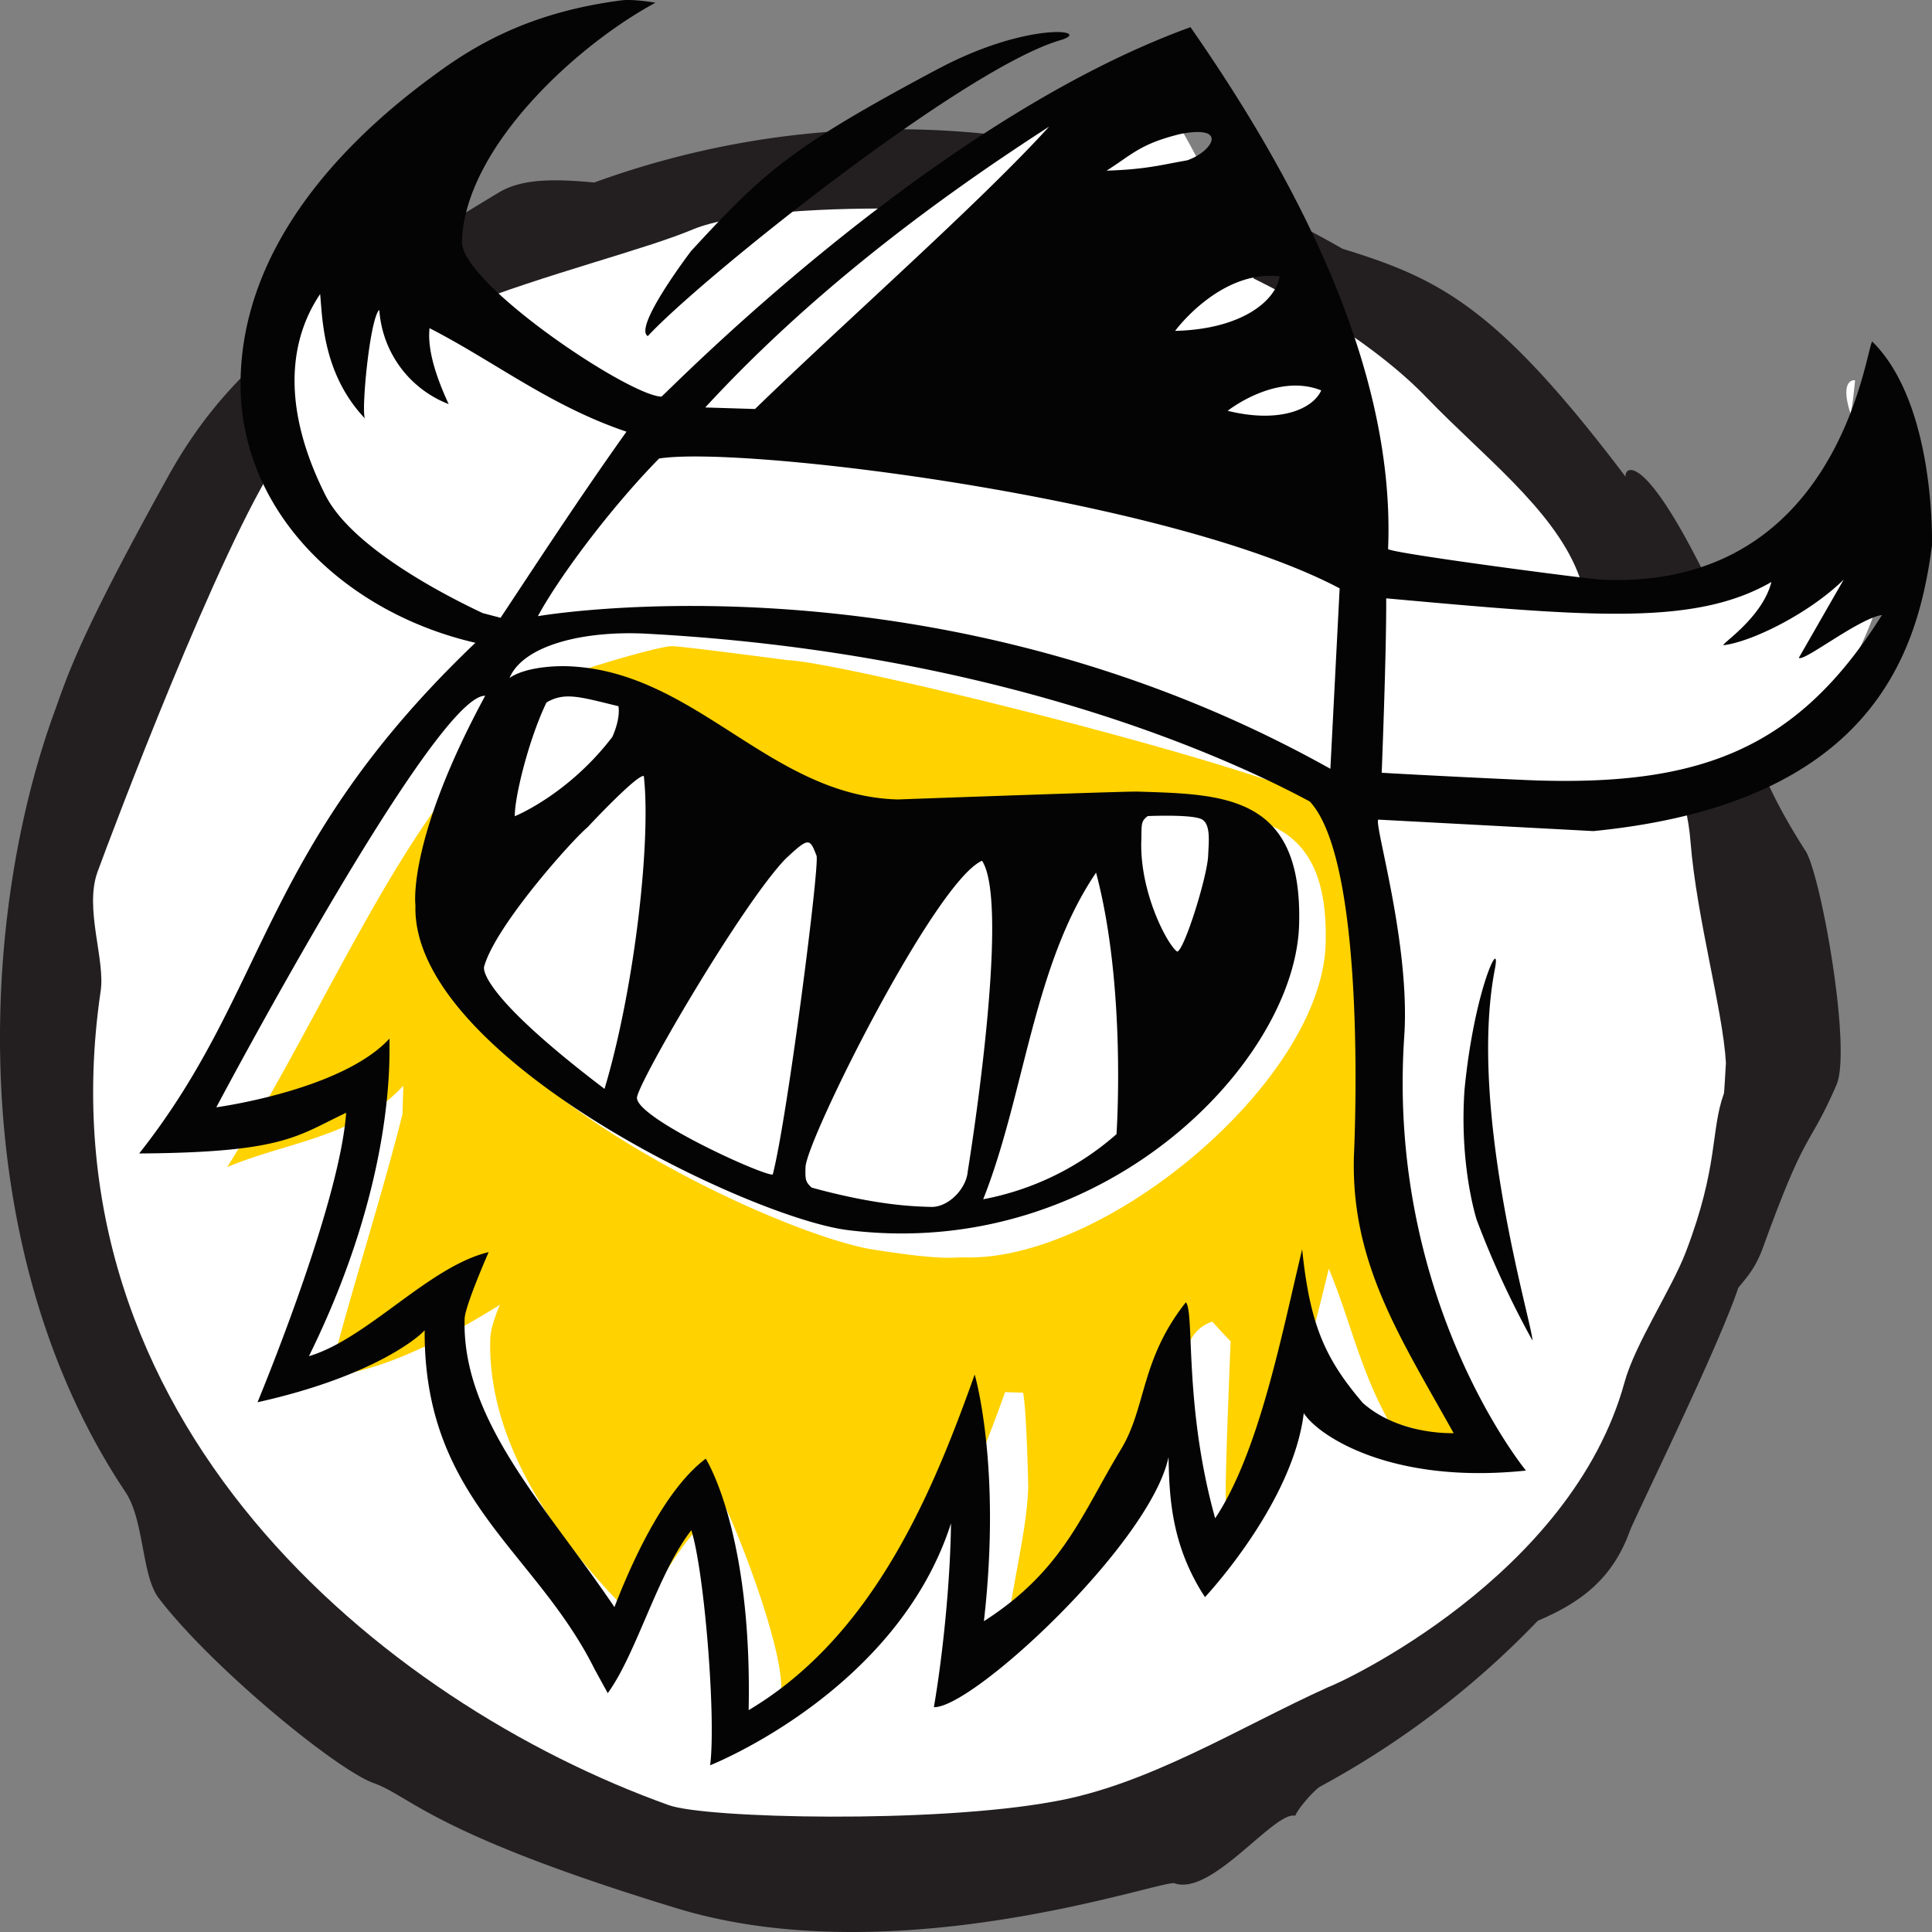 <svg width="30" height="30" viewBox="0 0 30 30" xmlns="http://www.w3.org/2000/svg">
    <rect x="0" y="0" width="30" height="30" fill="#808080" stroke="none"/>
    <g fill="none" fill-rule="evenodd">
        <path d="M28.022 13.191c-1.418-2.221-.682-2.693-1.616-4.398-.906-1.791-1.184-1.54-1.164-1.39-1.992-2.633-2.877-3.073-4.395-3.54a13.91 13.91 0 0 0-4.784-1.686 13.68 13.68 0 0 0-6.835.657c-.549-.05-1.097-.076-1.479.153C4.615 4.873 3.46 5.863 2.604 7.41c-1.414 2.549-1.56 3.099-1.77 3.676-1.166 3.222-1.37 8.354 1.107 12.072.3.434.255 1.3.52 1.653.819 1.075 2.763 2.67 3.342 2.877.58.207.901.78 4.668 1.932 3.408 1.06 7.592-.44 7.766-.377.58.206 1.551-1.127 1.876-1.048.047-.123.308-.411.386-.453a13.701 13.701 0 0 0 3.38-2.575c.624-.265 1.15-.621 1.426-1.387.076-.209 1.377-2.85 1.686-3.781.134-.17.268-.301.39-.642.688-1.897.692-1.49 1.136-2.512.243-.562-.257-3.353-.495-3.654" fill="#231F20"/>
        <path d="M7.178 4.766c1.291-.51 2.846-.893 3.586-1.206 1.229-.504 5.692-.4 7.371.2 1.706.612 3.213 1.574 4.019 2.415.856.89 1.946 1.717 2.342 2.704.445 1.2 1.646 2.697 1.755 4.2.096 1.184.502 2.61.549 3.423-.009.131-.024.457-.032.48-.209.576-.077 1.122-.594 2.468-.22.57-.787 1.423-.948 2.013-.83 3.023-4.42 4.675-4.605 4.736-1.367.618-2.797 1.521-4.264 1.776-1.856.342-5.392.262-5.97.056C5.93 26.435.594 22.047 1.561 15.403c.081-.493-.255-1.287-.047-1.863.21-.576 1.89-5.041 2.827-6.442.82-.9 1.77-1.685 2.836-2.332" fill="#FFF"/>
        <path d="M7.91 9.805s-1.735 1.564-2.349 2.429c-.613.864-3.506 5.465-3.506 5.465s.647.183 1.762 0c1.114-.183 1.489-.635 1.489-.635s-.412 1.57-.324 2.034c.087.463-.903 2.492-.903 2.492s2.148-1.026 2.505-1.22c.233.93-.409 1.118.205 2.135.613 1.016 2.147 3.152 2.147 3.152s.879-1.75 1.381-1.881c.358.407.613 3.327.613 3.327s2.893-1.73 3.12-3.073l.408-.864v3s2.506-2.187 2.915-3.305l.41-1.119s.309 2.382.561 2.644c.717-1.017 1.18-2.467 1.38-3.153.504 1.323 1.783 1.28 2.404 1.577.621.297.358-.153.358-.153s-1.807-2.9-1.483-5.186c.325-2.284-.17-4.526-.46-5.288-.29-.762-6.698-3.05-6.698-3.05l-3.528-.408" fill="#FFF"/>
        <path d="M4.688 8.71c.522.62 1.702 1.272 2.224 1.545.34-.023.7-.052.965-.092.662-.09 1.45-.274 1.872-.263.421.01 3.787.623 4.53.74.742.116 3.981.989 4.51 1.212.413.174 1.151.674 1.72.911l-.043-.384 1.97.323 2.287.068s1.464-.394 1.956-.641c.492-.249 1.149-.598 1.636-1.167.487-.568 1.489-2.398.767-3.762-.721-1.364-.277-1.296-.277-1.296s-.106 1.572-.743 2.225c-.636.651-1.51 1.385-3.297 1.33-1.79-.053-3.914-.613-3.914-.613s-.742-2.59-1.252-4.152C19.089 3.13 17.746.989 17.746.989s-2.154 1.338-2.543 1.589c-.39.25-5.441 4.27-5.441 4.27s-2.95-1.403-3.454-2.203c-.504-.804-.663-1.334-.663-1.334S3.849 4.483 3.82 5.444c-.03.963.188 2.457.868 3.266" fill="#FFF"/>
        <path d="M10.44 10.034c.209.007 1.79.217 1.79.217.824.025 7.282 1.615 8.538 2.29.293.18.558 1.506.551 1.716l-.033 1.097c-.001.03.223.606.219.745l-.066 2.138c-.053 1.675.72 2.827 1.547 4.321l-.291-.008c-.265-.248-.733-.383-1.119-.46-.467-.836-.598-1.563-.943-2.39-.317 1.32-.674 2.672-1.338 4.037-.21-.878-.36 1.387-.186-2.91a6.696 6.696 0 0 1-.283-.305c-.718.228-.385 1.518-.777 2.167-.614 1.008-1.208 1.974-2.443 2.766.179-1.164.34-1.739.36-2.368 0 0-.025-1.24-.081-1.462l-.278-.008c-.643 1.798-1.622 4.088-3.58 5.248-.014-.195.1-.422.105-.62.023-.728-.759-2.658-.87-2.837-.637.308-1.003 1.243-1.41 1.717-1.257-1.239-2.288-2.757-2.239-4.345.006-.199.15-.52.15-.52-.747.466-1.756 1.02-2.649 1.11.355-1.384.798-2.73 1.136-4.071l.013-.44c-.743.805-1.813.873-2.736 1.264 1.473-2.32 2.646-5.279 4.286-6.798-.07.14-.912 1.35-.922 1.688l-.042 1.339c-.073 2.345 5.2 4.816 6.72 5.053 1.11.173 1.197.115 1.399.12 2.198.068 5.549-2.728 5.616-4.862.062-2.027-1.164-2.035-2.509-2.076-.2-.006-1.768.066-1.784.18l-1.946-.06c-1.978-.055-3.123-2.008-5.09-2.068-.05-.002-.657.176-.926.01.678-.255 1.91-.62 2.11-.615" fill="#FFD200"/>
        <path d="M20.516 6.062c-.703-.28-1.453.317-1.453.317.81.2 1.323-.028 1.453-.317m-5.941-4.997c-2.3 1.225-2.71 1.603-3.843 2.832 0 0-.905 1.187-.673 1.322.827-.894 4.9-4.153 6.4-4.593.54-.159-.486-.304-1.884.44M17.02 13.55c-.977 1.436-1.11 3.454-1.753 5.072a4.344 4.344 0 0 0 2.07-1.011s.158-2.273-.317-4.06m-1.771-.185c-.727.317-2.728 4.338-2.741 4.758-.007.2.003.23.095.317 1.06.291 1.652.293 1.854.3.269.008.55-.284.57-.552 0 0 .678-4.13.222-4.823m-3.05-.031c-.677.7-2.301 3.49-2.308 3.71-.01.32 1.97 1.219 2.108 1.193.221-.84.732-4.815.68-4.951-.106-.271-.116-.293-.48.048m5.624-.663c-.113.082-.094.133-.101.382-.026.818.418 1.637.559 1.723.113-.034.466-1.168.479-1.49.008-.2.043-.47-.087-.558-.13-.09-.85-.057-.85-.057m-8.702.176c-.228.187-1.427 1.525-1.603 2.16 0 0-.159.36 1.869 1.9.467-1.56.725-3.851.61-4.859-.113-.02-.876.799-.876.799m.482-1.882c-.594-.144-.835-.226-1.118-.057-.285.594-.498 1.492-.491 1.765 0 0 .824-.33 1.513-1.229 0 0 .13-.268.096-.48m.432-1.125c-.977-.051-1.91.181-2.123.687.249-.17.709-.192.943-.18 1.965.095 3.108 2.012 5.084 2.067 0 0 3.527-.128 3.727-.122 1.342.042 2.569.051 2.506 2.075-.067 2.131-3.049 5.226-7.007 4.734-1.525-.19-6.786-2.703-6.714-5.044 0 0-.136-.998 1.083-3.253-.778-.023-4.175 6.39-4.175 6.39s1.949-.262 2.689-1.067c-.003.268.096 2.2-1.251 4.932.911-.271 1.862-1.394 2.791-1.616 0 0-.367.834-.373 1.034-.049 1.586 1.296 2.949 2.326 4.478.344-.888.834-1.866 1.418-2.305.11.182.719 1.346.666 3.905 1.953-1.16 2.87-3.415 3.51-5.211 0 0 .42 1.414.143 3.83 1.234-.79 1.52-1.667 2.132-2.675.392-.649.299-1.387 1.004-2.277.138.153-.034 1.6.455 3.354.685-1.029 1.034-2.86 1.351-4.177.12 1.175.358 1.702.942 2.386.475.42 1.139.474 1.41.469-.83-1.491-1.6-2.643-1.548-4.318 0 0 .226-4.508-.685-5.49-1.252-.674-4.818-2.313-10.304-2.606m17.47-.802c-1.194.687-2.828.538-5.98.253.004.863-.07 2.708-.07 2.708.274.019 2.14.113 2.451.121 2.53.072 4.022-.508 5.317-2.57-.364.054-1.214.731-1.291.665L28.629 9c-.53.52-1.412.96-1.859 1.018-.093.011.592-.407.736-.98M10.234 7.12c-.761.777-1.551 1.838-1.882 2.448 0 0 6.152-1.075 12.306 2.37l.144-2.802c-2.667-1.41-9.285-2.222-10.568-2.016M4.972 4.565c-.304.45-.755 1.454.078 3.118.404.807 1.824 1.545 2.445 1.837l.278.073c.526-.792 1.206-1.839 1.955-2.89-1.181-.397-2.063-1.098-3.058-1.607-.029.264.046.638.297 1.179A1.69 1.69 0 0 1 5.89 4.812c-.148.125-.285 1.59-.222 1.687-.662-.696-.66-1.569-.697-1.934M19.87 4.29c-.928-.103-1.623.848-1.623.848 1.028-.025 1.564-.462 1.623-.848M18.433 2.49c.38-.127.663-.556-.101-.41-.623.151-.751.318-1.149.57.618-.019.878-.096 1.25-.16m-2.142-.524c-1.898 1.224-3.765 2.651-5.34 4.361l.773.024c1.402-1.362 3.476-3.186 4.567-4.385M9.654.005c.178-.023.524.037.524.037-1.245.672-2.96 2.26-3.005 3.706-.02.65 2.586 2.395 3.097 2.411.03.001 4.14-4.26 8.216-5.737 1.56 2.24 3.19 5.219 3.068 8.104.07.068 3.12.467 3.32.476 3.665.16 4.088-3.526 4.197-3.7.996.979.928 3.173.928 3.173-.217 1.623-.893 3.999-5.257 4.43l-3.34-.178c-.07.067.5 1.933.403 3.366-.277 4.108 1.89 6.742 1.89 6.742-2.099.22-3.231-.546-3.45-.892-.16 1.31-1.342 2.649-1.534 2.857-.53-.808-.554-1.575-.566-2.175-.282 1.34-3.042 3.902-3.644 3.884.115-.658.253-1.822.266-2.855-.838 2.614-3.74 3.757-3.74 3.757.094-.738-.09-3.012-.292-3.65-.522.668-.853 1.922-1.298 2.53l-.203-.37c-.92-1.85-2.656-2.632-2.64-5.267-.03.053-.728.705-2.595 1.12.223-.544 1.282-3.177 1.376-4.495-.765.36-.955.617-3.214.632 2.019-2.552 1.871-4.734 5.221-7.93-2.012-.462-3.71-2.04-3.645-4.142C3.8 3.863 5.22 2.273 6.76 1.154 7.448.646 8.301.18 9.654.005m14.14 20.807a14.202 14.202 0 0 1-.863-1.868s-.273-.832-.19-2.025c.153-1.568.577-2.414.47-1.865-.425 2.214.598 5.559.584 5.758" fill="#040404"/>
    </g>
</svg>
